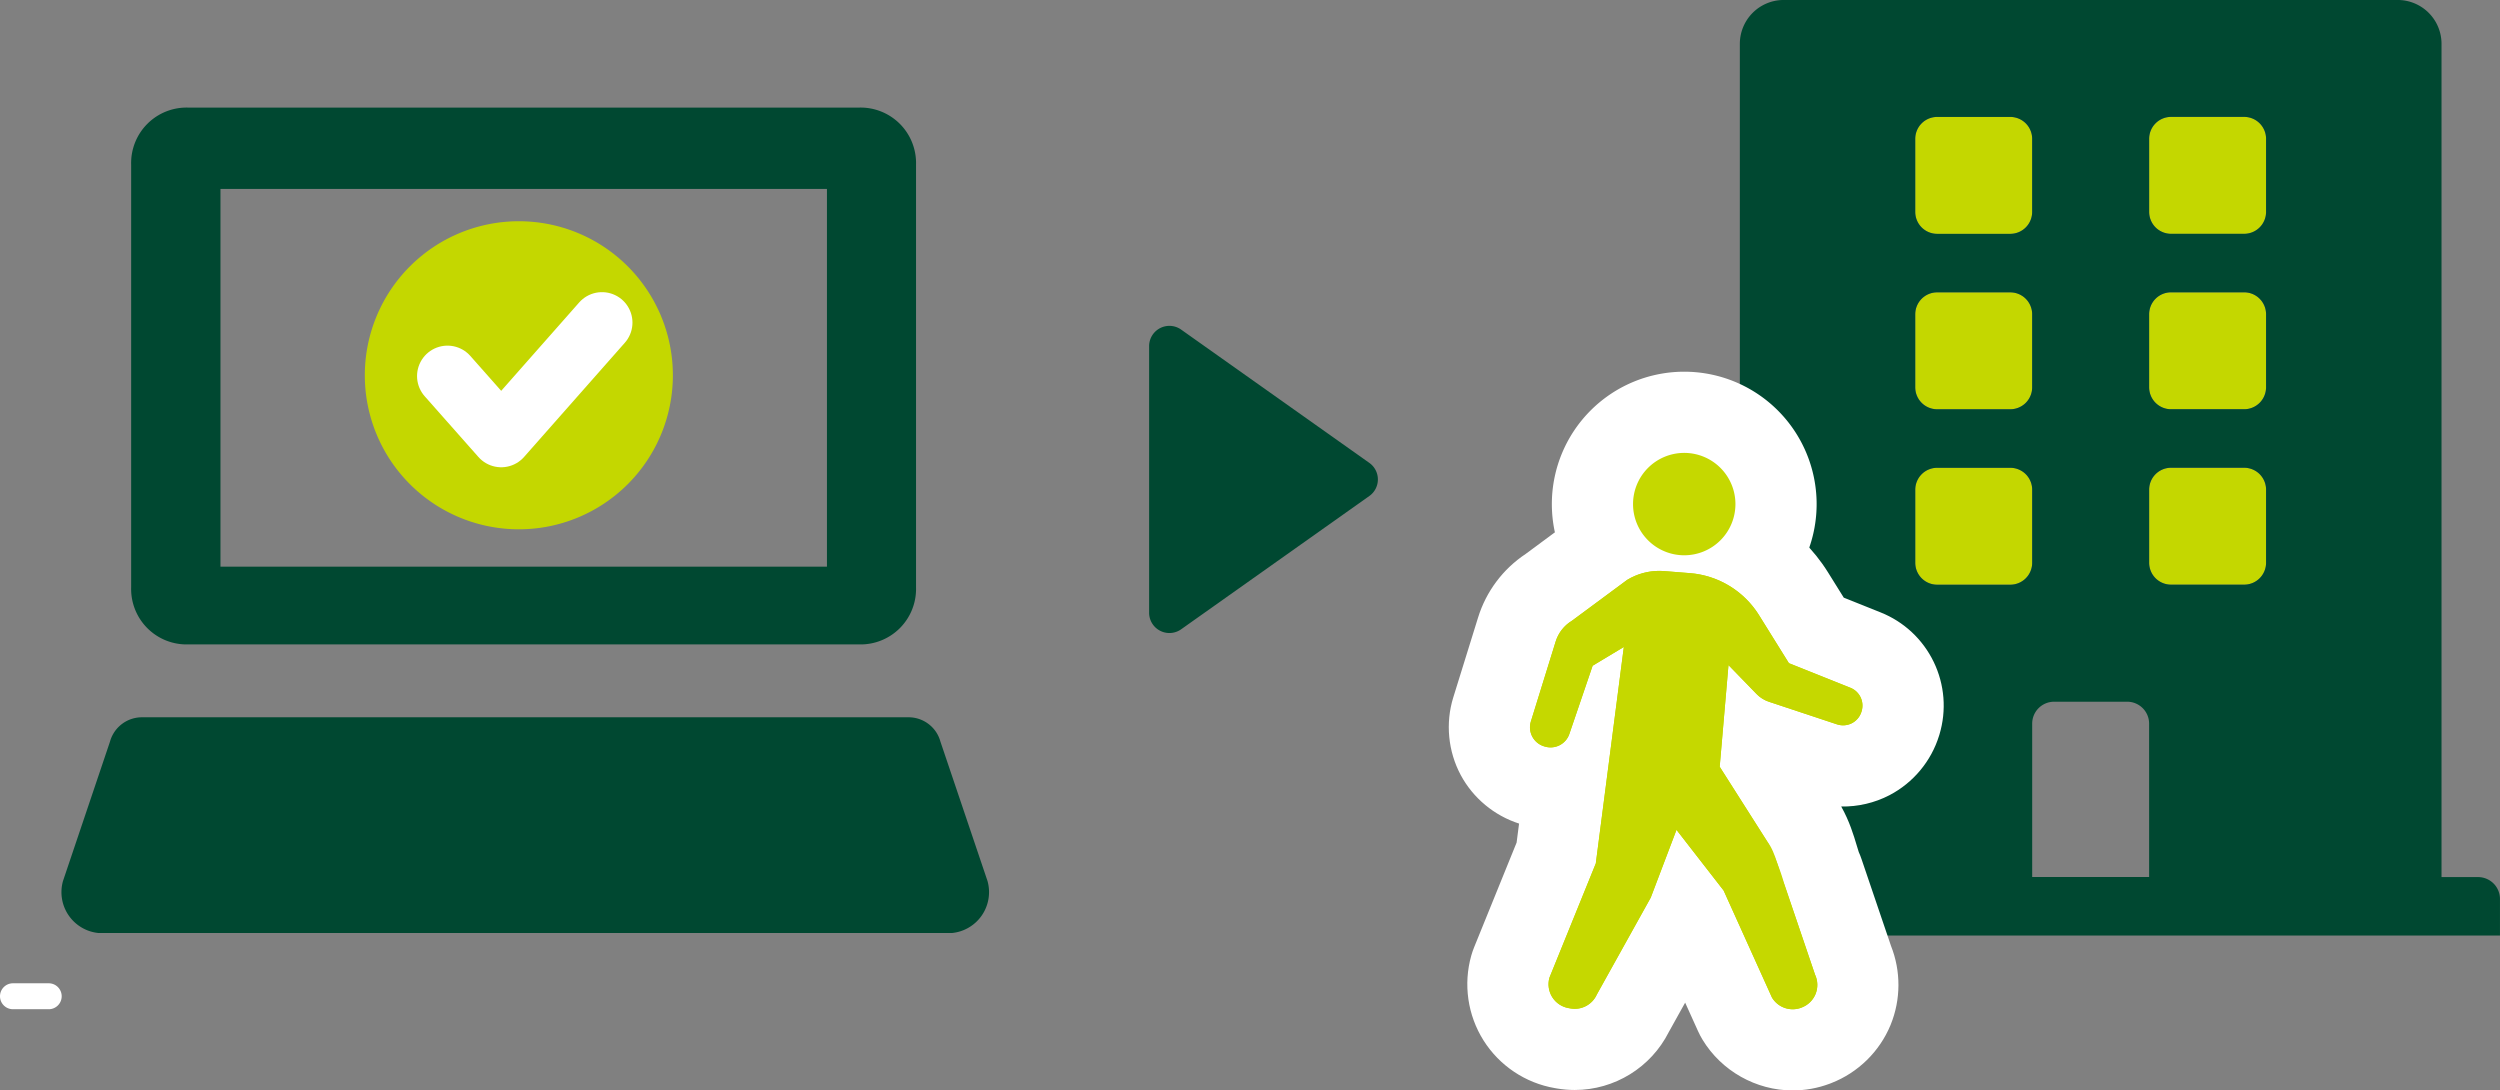 <svg xmlns="http://www.w3.org/2000/svg" width="123.158" height="53.719" viewBox="0 0 123.158 53.719">
  <rect x="0" y="0" width="123.158" height="53.719" fill="#808080" stroke="none"/>
  <g id="グループ_44619" data-name="グループ 44619" transform="translate(-252.391 -707.881)">
    <g id="PC" transform="translate(244.391 713.189)">
      <path id="パス_43365" data-name="パス 43365" d="M25.9,75.278H24.139a.639.639,0,1,1,0-1.278H25.9a.639.639,0,0,1,0,1.278Z" transform="translate(-15.5 -30.868)" fill="#fff"/>
      <path id="パス_59136" data-name="パス 59136" d="M20203.4-18269.562H20174.4a2.732,2.732,0,0,1-2.8-2.8v-20.846a2.732,2.732,0,0,1,2.8-2.8h33.066a2.733,2.733,0,0,1,2.8,2.8v20.846a2.733,2.733,0,0,1-2.8,2.8Zm2.477-3.834V-18292H20176v18.607h29.873Z" transform="translate(-20157.139 18296)" fill="#004831"/>
      <path id="パス_59135" data-name="パス 59135" d="M20206.979-18285.375h-33.547a2.023,2.023,0,0,1-1.756-2.559l2.316-6.869a1.633,1.633,0,0,1,1.6-1.2h37.711a1.626,1.626,0,0,1,1.6,1.2l2.32,6.869a2.024,2.024,0,0,1-1.756,2.559Z" transform="translate(-20160.574 18326.031)" fill="#004831"/>
      <path id="パス_43368" data-name="パス 43368" d="M53.588,42.176A7.588,7.588,0,1,0,46,34.588,7.588,7.588,0,0,0,53.588,42.176Z" transform="translate(-20.028 -21.409)" fill="#c4d700"/>
      <path id="パス_43369" data-name="パス 43369" d="M51.1,35.886l2.647,2.992,4.965-5.627" transform="translate(-21.055 -22.667)" fill="none" stroke="#fff" stroke-linecap="round" stroke-linejoin="round" stroke-width="3"/>
    </g>
    <path id="多角形_33" data-name="多角形 33" d="M7.684,1.152a1,1,0,0,1,1.632,0l6.566,9.27A1,1,0,0,1,15.066,12H1.934a1,1,0,0,1-.816-1.578Z" transform="translate(321 723) rotate(90)" fill="#004831"/>
    <g id="グループ_44618" data-name="グループ 44618" transform="translate(-98 17.15)">
      <g id="グループ_41687" data-name="グループ 41687" transform="translate(433.22 690.73)">
        <path id="パス_43389" data-name="パス 43389" d="M45.761,40.119h-3.6a1.08,1.08,0,0,0-1.08,1.08v3.6a1.08,1.08,0,0,0,1.08,1.08h3.6a1.081,1.081,0,0,0,1.08-1.08V41.2a1.08,1.08,0,0,0-1.08-1.08Zm0,8.642h-3.6a1.08,1.08,0,0,0-1.08,1.08v3.6a1.08,1.08,0,0,0,1.08,1.08h3.6a1.08,1.08,0,0,0,1.08-1.08v-3.6a1.08,1.08,0,0,0-1.08-1.08Zm0-17.283h-3.6a1.08,1.08,0,0,0-1.08,1.08v3.6a1.08,1.08,0,0,0,1.08,1.08h3.6a1.08,1.08,0,0,0,1.08-1.08v-3.6a1.08,1.08,0,0,0-1.08-1.08Zm11.522,0h-3.6a1.08,1.08,0,0,0-1.08,1.08v3.6a1.08,1.08,0,0,0,1.08,1.08h3.6a1.08,1.08,0,0,0,1.08-1.08v-3.6a1.08,1.08,0,0,0-1.08-1.08Zm0,8.642h-3.6A1.08,1.08,0,0,0,52.6,41.2v3.6a1.08,1.08,0,0,0,1.08,1.08h3.6a1.08,1.08,0,0,0,1.08-1.08V41.2a1.08,1.08,0,0,0-1.08-1.08Zm0,8.642h-3.6a1.08,1.08,0,0,0-1.08,1.08v3.6a1.08,1.08,0,0,0,1.08,1.08h3.6a1.08,1.08,0,0,0,1.08-1.08v-3.6a1.08,1.08,0,0,0-1.08-1.08Z" transform="translate(-29.558 -25.717)" fill="#c4d700"/>
        <path id="パス_43390" data-name="パス 43390" d="M67.873,68.459h-1.8V27.41a2.16,2.16,0,0,0-2.16-2.16H33.666a2.161,2.161,0,0,0-2.16,2.16V68.459h-1.8a1.08,1.08,0,0,0-1.08,1.08v1.8H68.953v-1.8a1.08,1.08,0,0,0-1.08-1.08ZM40.147,32.091a1.08,1.08,0,0,1,1.08-1.08h3.6a1.08,1.08,0,0,1,1.08,1.08v3.6a1.08,1.08,0,0,1-1.08,1.08h-3.6a1.08,1.08,0,0,1-1.08-1.08Zm0,8.642a1.08,1.08,0,0,1,1.08-1.08h3.6a1.08,1.08,0,0,1,1.08,1.08v3.6a1.08,1.08,0,0,1-1.08,1.08h-3.6a1.08,1.08,0,0,1-1.08-1.08Zm4.681,13.323h-3.6a1.08,1.08,0,0,1-1.08-1.08v-3.6a1.08,1.08,0,0,1,1.08-1.08h3.6a1.08,1.08,0,0,1,1.08,1.08v3.6a1.08,1.08,0,0,1-1.08,1.08Zm6.841,14.4H45.908V60.9a1.08,1.08,0,0,1,1.08-1.08h3.6a1.08,1.08,0,0,1,1.08,1.08Zm5.761-15.483a1.08,1.08,0,0,1-1.08,1.08h-3.6a1.08,1.08,0,0,1-1.08-1.08v-3.6a1.08,1.08,0,0,1,1.08-1.08h3.6a1.08,1.08,0,0,1,1.08,1.08Zm0-8.642a1.08,1.08,0,0,1-1.08,1.08h-3.6a1.08,1.08,0,0,1-1.08-1.08v-3.6a1.08,1.08,0,0,1,1.08-1.08h3.6a1.08,1.08,0,0,1,1.08,1.08Zm0-8.642a1.08,1.08,0,0,1-1.08,1.08h-3.6a1.08,1.08,0,0,1-1.08-1.08v-3.6a1.08,1.08,0,0,1,1.08-1.08h3.6a1.08,1.08,0,0,1,1.08,1.08Z" transform="translate(-28.625 -25.25)" fill="#004831"/>
      </g>
      <g id="グループ_44616" data-name="グループ 44616" transform="translate(425.761 713.042)">
        <path id="パス_59140" data-name="パス 59140" d="M441.047,398.382a2.522,2.522,0,1,0,2.522,2.522,2.522,2.522,0,0,0-2.522-2.522" transform="translate(-433.446 -398.382)" fill="#c5d800" stroke="#fff" stroke-linejoin="round" stroke-width="8"/>
        <g id="パス_59139" data-name="パス 59139" transform="translate(-431.589 -400.508)" fill="#c5d800" stroke-linejoin="round">
          <path d="M 444.531 429.915 C 443.422 429.915 442.376 429.326 441.801 428.378 L 441.739 428.274 L 441.689 428.164 L 439.41 423.118 L 439.408 423.122 L 439.357 423.258 L 439.286 423.384 L 436.661 428.103 C 436.128 429.194 435.015 429.893 433.795 429.893 C 433.617 429.893 433.437 429.878 433.261 429.848 L 433.256 429.847 L 433.251 429.846 L 433.154 429.829 C 432.265 429.677 431.478 429.152 430.996 428.388 C 430.513 427.622 430.378 426.685 430.624 425.814 L 430.654 425.709 L 430.695 425.607 L 432.882 420.218 L 433.307 416.931 C 433.08 416.986 432.844 417.015 432.603 417.015 C 432.323 417.015 432.045 416.976 431.775 416.898 L 431.775 416.898 L 431.737 416.887 L 431.731 416.885 L 431.725 416.883 C 430.966 416.659 430.317 416.131 429.943 415.435 C 429.568 414.736 429.488 413.902 429.723 413.146 L 430.944 409.209 C 431.211 408.349 431.77 407.613 432.525 407.126 L 435.187 405.156 L 435.261 405.101 L 435.34 405.053 C 436.13 404.574 437.036 404.321 437.958 404.321 C 438.093 404.321 438.228 404.326 438.362 404.337 L 439.632 404.439 C 441.655 404.601 443.502 405.726 444.574 407.449 L 445.698 409.253 L 448.12 410.222 C 448.804 410.495 449.358 411.011 449.679 411.676 C 450 412.34 450.06 413.095 449.848 413.802 L 449.844 413.815 L 449.84 413.828 L 449.835 413.844 C 449.606 414.594 449.077 415.231 448.381 415.595 L 448.379 415.596 L 448.377 415.597 C 447.959 415.814 447.489 415.929 447.018 415.929 C 446.702 415.929 446.389 415.878 446.09 415.779 L 443.049 414.769 L 442.989 415.466 L 444.918 418.5 C 445.389 419.144 445.601 419.854 445.774 420.428 C 445.834 420.631 445.903 420.86 445.951 420.963 L 445.997 421.062 L 446.032 421.164 L 447.501 425.493 C 447.821 426.266 447.825 427.144 447.507 427.922 L 447.506 427.926 L 447.504 427.93 C 447.17 428.738 446.515 429.378 445.702 429.692 L 445.699 429.693 L 445.673 429.703 L 445.646 429.714 C 445.287 429.847 444.912 429.915 444.531 429.915 Z" stroke="none"/>
          <path d="M 437.958 406.321 C 437.402 406.321 436.855 406.473 436.377 406.763 L 433.654 408.778 C 433.271 409.01 432.987 409.374 432.854 409.802 L 431.633 413.738 C 431.555 413.988 431.582 414.259 431.705 414.489 C 431.829 414.72 432.041 414.891 432.291 414.965 L 432.329 414.976 C 432.831 415.123 433.36 414.848 433.528 414.354 L 434.675 410.991 L 436.213 410.066 L 434.832 420.731 L 432.548 426.359 C 432.456 426.685 432.507 427.034 432.687 427.32 C 432.868 427.606 433.161 427.802 433.495 427.859 L 433.595 427.876 C 434.13 427.967 434.659 427.684 434.881 427.189 L 437.539 422.412 L 438.806 419.075 L 441.13 422.067 L 443.512 427.341 C 443.808 427.83 444.411 428.04 444.947 427.84 L 444.97 427.83 C 445.281 427.714 445.529 427.473 445.656 427.167 C 445.781 426.86 445.773 426.514 445.633 426.213 L 444.138 421.807 C 443.848 421.184 443.735 420.234 443.271 419.638 L 440.938 415.968 L 441.37 410.96 L 442.75 412.381 C 442.921 412.557 443.132 412.69 443.364 412.767 L 446.72 413.881 C 446.963 413.961 447.228 413.94 447.455 413.822 C 447.682 413.703 447.851 413.499 447.924 413.254 L 447.932 413.228 C 448.073 412.759 447.832 412.26 447.377 412.079 L 444.346 410.867 L 442.876 408.505 C 442.134 407.313 440.872 406.544 439.472 406.432 L 438.202 406.33 C 438.121 406.324 438.039 406.321 437.958 406.321 M 437.958 402.321 L 437.958 402.321 C 438.146 402.321 438.335 402.328 438.522 402.343 L 439.792 402.445 C 442.444 402.657 444.866 404.133 446.272 406.392 L 447.049 407.639 L 448.862 408.365 C 450.011 408.823 450.941 409.691 451.48 410.806 C 452.019 411.922 452.119 413.19 451.764 414.376 C 451.759 414.393 451.754 414.41 451.748 414.427 L 451.745 414.437 C 451.359 415.692 450.473 416.758 449.307 417.367 C 449.304 417.369 449.301 417.37 449.298 417.372 C 448.569 417.751 447.743 417.944 446.923 417.928 C 447.329 418.649 447.538 419.348 447.69 419.855 C 447.721 419.961 447.764 420.103 447.787 420.17 C 447.839 420.285 447.885 420.402 447.925 420.522 L 449.376 424.796 C 449.869 426.037 449.866 427.436 449.359 428.678 C 449.357 428.683 449.355 428.688 449.353 428.694 C 448.813 430.001 447.753 431.039 446.439 431.551 C 446.407 431.564 446.376 431.576 446.344 431.588 C 445.762 431.805 445.152 431.915 444.531 431.915 C 442.727 431.915 441.026 430.957 440.091 429.415 C 440.008 429.277 439.932 429.134 439.866 428.987 L 439.235 427.59 L 438.431 429.035 C 437.554 430.779 435.759 431.893 433.795 431.893 C 433.505 431.893 433.213 431.868 432.926 431.82 C 432.919 431.819 432.913 431.818 432.906 431.816 L 432.813 431.8 C 431.367 431.551 430.089 430.697 429.305 429.456 C 428.519 428.21 428.299 426.685 428.699 425.27 C 428.739 425.129 428.787 424.99 428.842 424.855 L 430.932 419.705 L 431.053 418.769 C 429.831 418.378 428.788 417.512 428.181 416.381 C 427.554 415.213 427.42 413.818 427.812 412.553 L 429.034 408.617 C 429.433 407.33 430.262 406.226 431.381 405.484 L 433.997 403.548 C 434.096 403.475 434.198 403.406 434.303 403.342 C 435.406 402.674 436.67 402.321 437.958 402.321 Z" stroke="none" fill="#fff"/>
        </g>
        <path id="パス_59137" data-name="パス 59137" d="M441.047,398.382a2.522,2.522,0,1,0,2.522,2.522,2.522,2.522,0,0,0-2.522-2.522" transform="translate(-433.446 -398.382)" fill="#c5d800"/>
        <path id="パス_59138" data-name="パス 59138" d="M447.377,412.079l-3.031-1.212-1.47-2.362a4.423,4.423,0,0,0-3.4-2.073l-1.27-.1a3.051,3.051,0,0,0-1.826.433l-2.723,2.015a1.83,1.83,0,0,0-.8,1.024l-1.221,3.936a.978.978,0,0,0,.658,1.227l.038.011a.977.977,0,0,0,1.2-.622l1.147-3.362,1.537-.926-1.38,10.665-2.284,5.628a1.191,1.191,0,0,0,.947,1.5l.1.018a1.19,1.19,0,0,0,1.286-.688l2.657-4.776,1.268-3.337,2.323,2.991,2.382,5.274a1.192,1.192,0,0,0,1.435.5l.023-.01a1.189,1.189,0,0,0,.663-1.618l-1.5-4.405a10.655,10.655,0,0,0-.866-2.169l-2.334-3.67.433-5.009,1.38,1.421a1.523,1.523,0,0,0,.614.386l3.356,1.114a.945.945,0,0,0,1.2-.627l.008-.026A.946.946,0,0,0,447.377,412.079Z" transform="translate(-431.589 -400.508)" fill="#c5d800"/>
      </g>
    </g>
  </g>
</svg>
